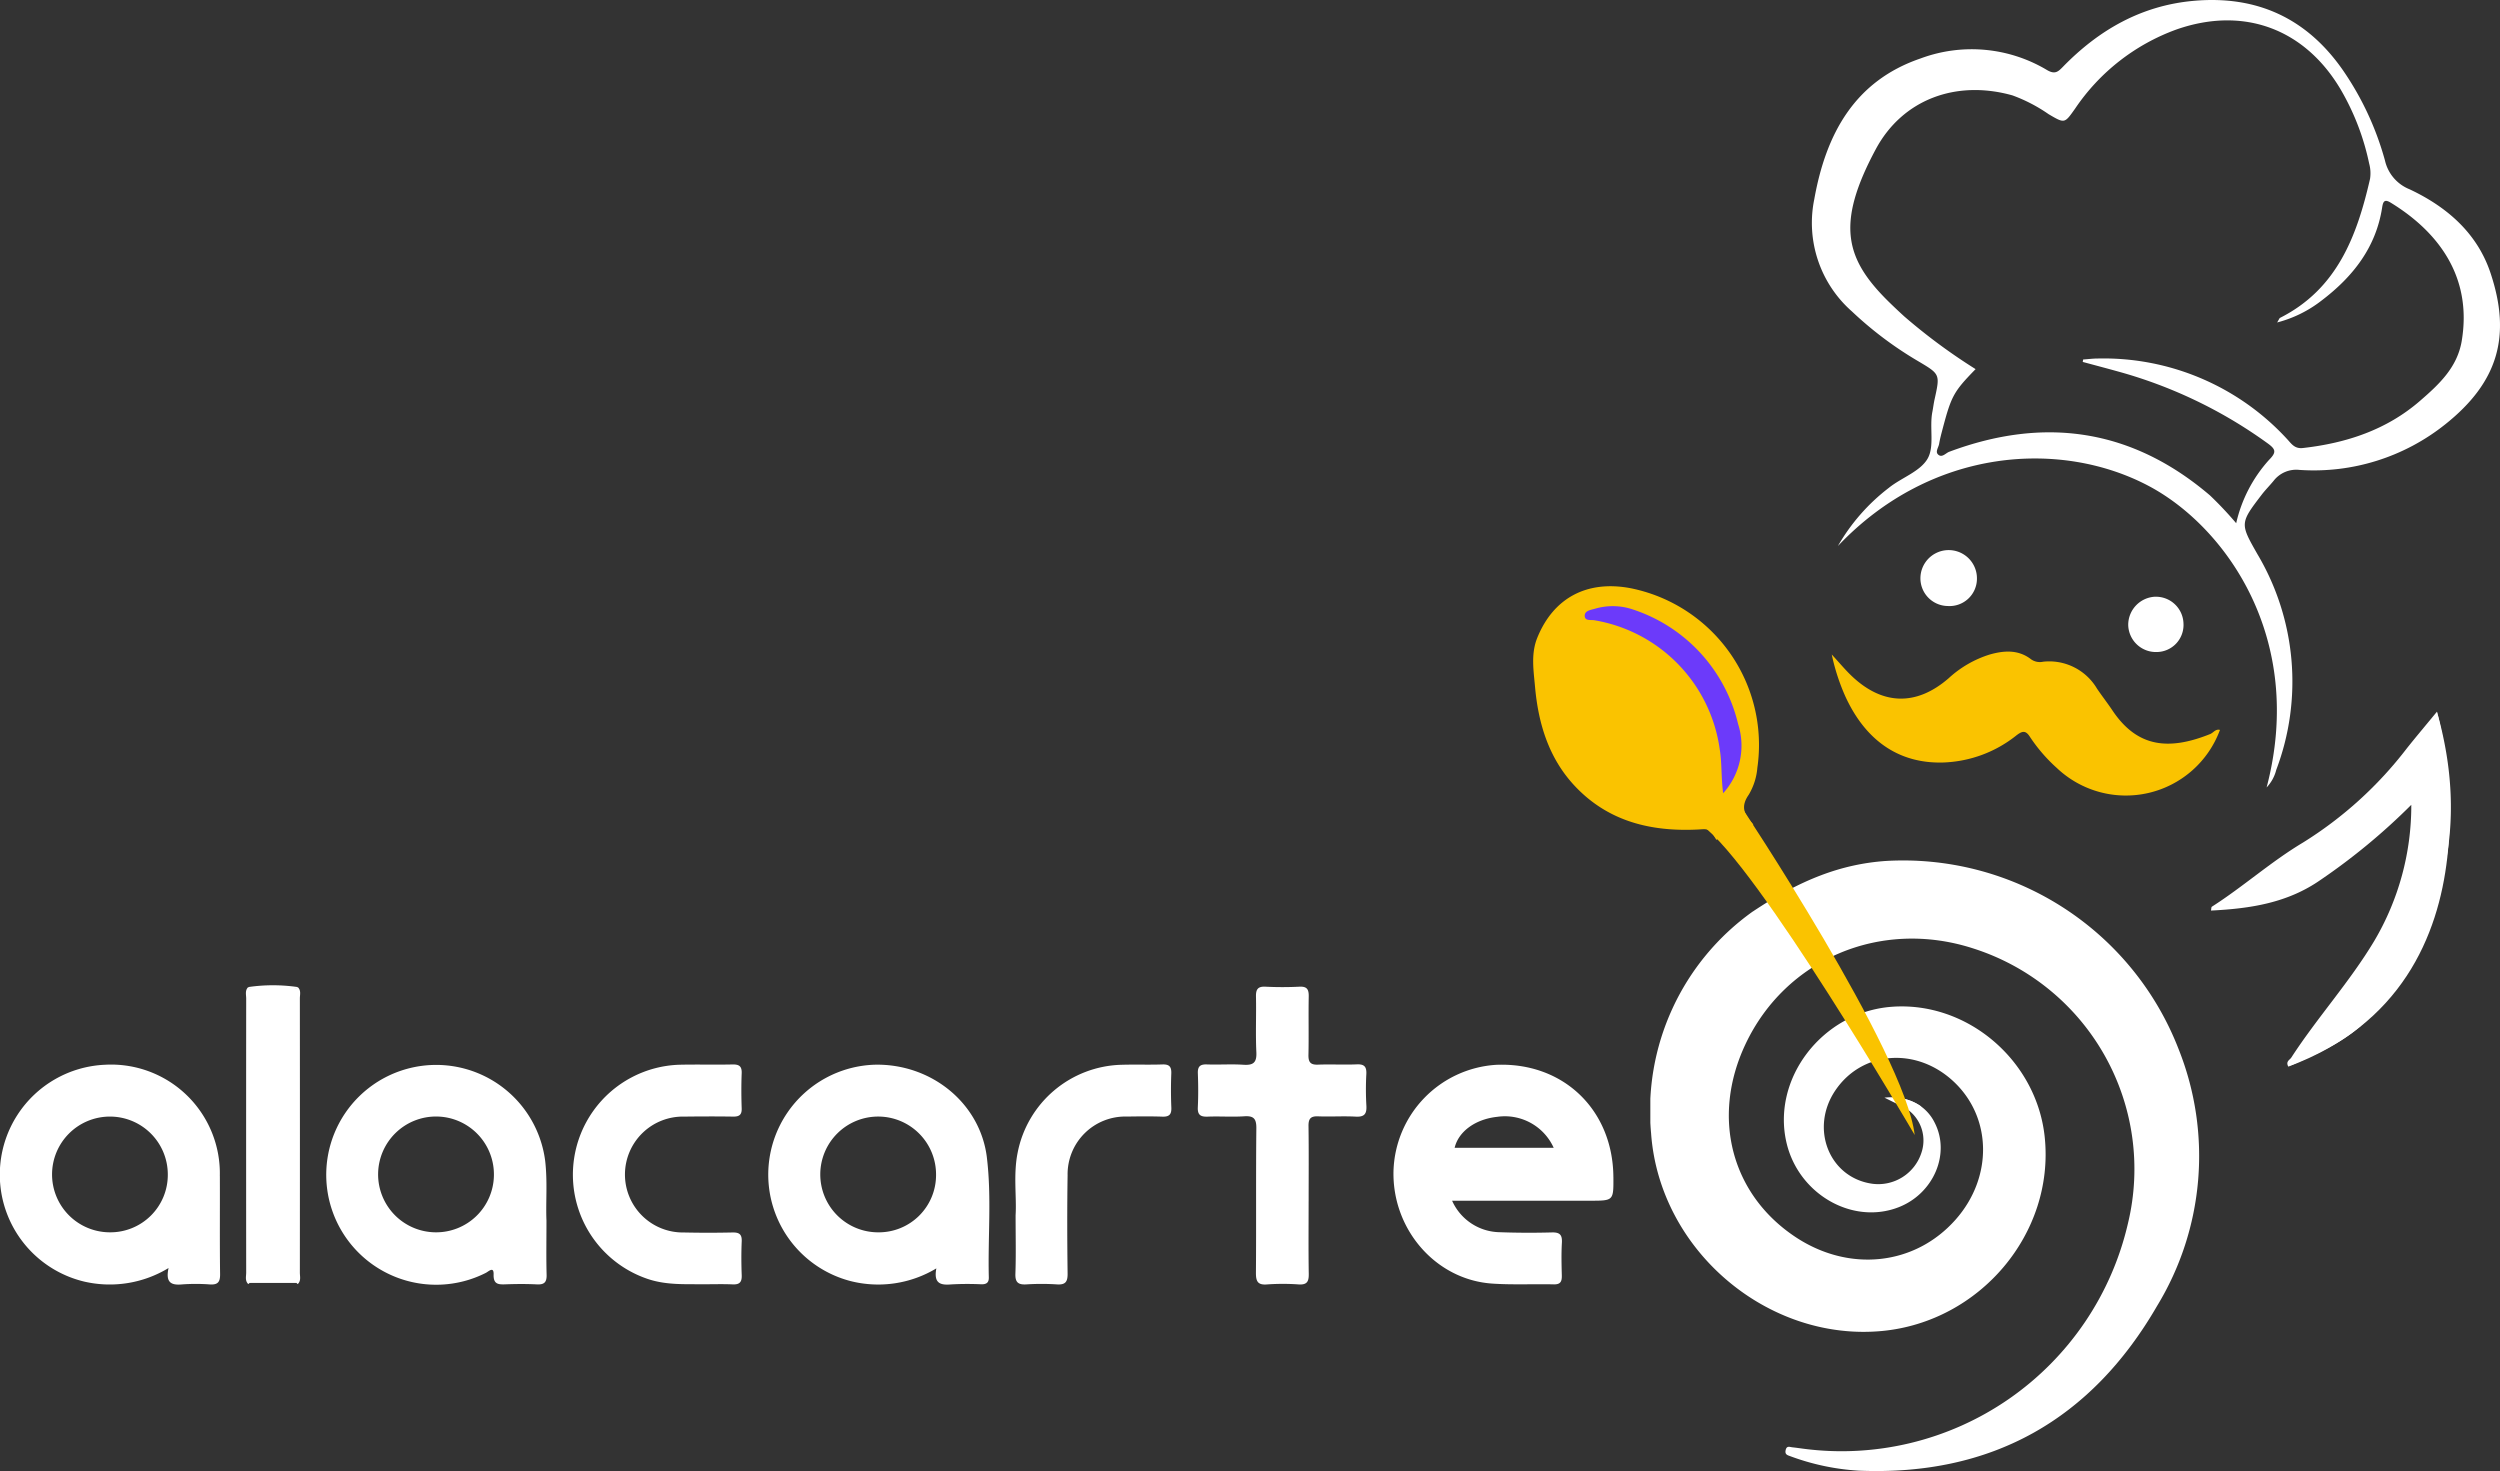 <svg xmlns="http://www.w3.org/2000/svg" xmlns:xlink="http://www.w3.org/1999/xlink" width="314.363" height="184.97" viewBox="0 0 314.363 184.97"><rect x="0" y="0" width="314.363" height="184.97" fill="#333333" stroke="none"/><defs><clipPath id="a"><rect width="106.839" height="184.97" fill="#fff"/></clipPath><clipPath id="b"><rect width="47.977" height="69.002" fill="#fac300"/></clipPath><clipPath id="c"><rect width="202.878" height="37.648" fill="#fff"/></clipPath></defs><g transform="translate(-850.4 -385.8)"><g transform="translate(1057.923 385.8)"><g clip-path="url(#a)"><path d="M12.9,467.637A30.76,30.76,0,0,0,.093,495.532C1.138,510.246,14.745,521.75,29.118,520.4c12.353-1.161,21.71-12.284,20.477-24.34-.99-9.69-9.765-17.163-19.286-16.425-8.69.674-15.121,9.061-13.168,17.173,1.544,6.412,8.285,10.267,14.056,8.038,4.414-1.705,6.579-6.734,4.546-10.661a5.556,5.556,0,0,0-4.158-3.034c-.353-.062-.645-.087-.75.376-.092.408.04-.174.433.436a4.8,4.8,0,0,1,2.827,6,5.706,5.706,0,0,1-6.181,3.922c-5.429-.756-7.884-6.953-4.65-11.738,3.364-4.977,10.195-5.49,14.87-1.116,4.843,4.531,4.949,12.057.245,17.369-5.1,5.76-13.347,6.661-20.1,2.2-8.107-5.361-10.642-15.065-6.33-24.236,5.067-10.779,17.036-15.824,28.638-12.074a29.119,29.119,0,0,1,19.48,34.536,36.954,36.954,0,0,1-40.959,28.359c-.411-.054-.821-.116-1.233-.157-.342-.034-.734-.25-.862.356-.113.533.2.624.572.755a29.764,29.764,0,0,0,8.607,1.823c16.7.7,29.238-6.38,37.536-20.728a36.245,36.245,0,0,0,2.736-32.182,37.151,37.151,0,0,0-36.9-23.754c-5.567.4-10.648,2.337-16.664,6.345" transform="translate(0 -353.033)" fill="#fff"/><path d="M146.082,359.194A12.609,12.609,0,0,1,125.588,364a20.369,20.369,0,0,1-3.36-3.87c-.543-.869-.935-.868-1.743-.246a15.575,15.575,0,0,1-9.145,3.406c-5.554.182-9.8-2.691-12.375-8.331a26.226,26.226,0,0,1-1.7-5.251c.979,1.067,1.641,1.861,2.377,2.578,3.9,3.8,8.2,3.978,12.313.421a13.617,13.617,0,0,1,5.16-2.989c1.821-.52,3.629-.641,5.235.611a1.921,1.921,0,0,0,1.506.288,6.978,6.978,0,0,1,6.759,3.38c.629.928,1.321,1.814,1.945,2.746,3.12,4.662,7.078,5.064,12.291,2.971.406-.163.674-.673,1.228-.521" transform="translate(-74.455 -267.411)" fill="#fac300"/><path d="M328.993,381.6c4.048,14.277.943,26.545-7.838,37.642-2.846,3.6-6.883,5.174-10.856,6.978-.353-.654.18-.829.373-1.126,3.274-5.046,7.358-9.526,10.447-14.69a33.43,33.43,0,0,0,4.648-17.1,78.814,78.814,0,0,1-11.364,9.41c-4.171,2.931-8.863,3.639-13.824,3.888.046-.211.029-.433.117-.49,3.926-2.509,7.4-5.633,11.423-8.044a49.067,49.067,0,0,0,13.063-11.834c1.161-1.461,2.367-2.885,3.81-4.639" transform="translate(-230.081 -292.102)" fill="#fff"/><path d="M148.22,301.788a3.483,3.483,0,0,1-3.41-3.708,3.554,3.554,0,0,1,7.1.289,3.446,3.446,0,0,1-3.692,3.418" transform="translate(-110.842 -225.585)" fill="#fff"/><path d="M259.608,319.932a3.467,3.467,0,0,1,3.542,3.406,3.4,3.4,0,0,1-3.375,3.546A3.484,3.484,0,0,1,256.2,323.5a3.547,3.547,0,0,1,3.41-3.573" transform="translate(-196.109 -244.895)" fill="#fff"/><path d="M172.019,34.335c-1.68-5.041-5.508-8.34-10.194-10.54a5.118,5.118,0,0,1-3.086-3.633,37.491,37.491,0,0,0-5.19-11.2c-4.556-6.64-10.871-9.572-18.87-8.855-6.55.587-11.889,3.639-16.407,8.27-.612.628-1.007,1.032-2.031.426a18.448,18.448,0,0,0-15.9-1.451c-8.322,2.844-11.9,9.536-13.357,17.692a14.827,14.827,0,0,0,4.734,14.118,46.057,46.057,0,0,0,8.34,6.262c2.752,1.635,2.753,1.626,2.05,4.8-.115.518-.175,1.048-.277,1.569-.389,1.982.3,4.348-.61,5.9-.944,1.614-3.279,2.369-4.875,3.661a24.694,24.694,0,0,0-6.394,7.306c11.839-12.481,28.1-13.348,39.038-7.577,9.672,5.1,19.809,19.18,14.872,37.935a4.964,4.964,0,0,0,1.213-2.213A31.392,31.392,0,0,0,142.7,69.671c-2.179-3.831-2.209-3.872.553-7.478.466-.608,1.014-1.151,1.5-1.745A3.592,3.592,0,0,1,148,59.09a26.48,26.48,0,0,0,18.35-5.752c6.657-5.312,8.292-11.132,5.67-19m-3.625,8.542c-.565,3.353-2.892,5.489-5.248,7.53-4.206,3.645-9.26,5.311-14.73,5.927-1.071.121-1.464-.588-2.01-1.157a31.338,31.338,0,0,0-23.737-10.1c-.627,0-1.254.082-1.881.126l-.05.305c1.508.408,3.019.805,4.523,1.225A58.487,58.487,0,0,1,144,55.755c1.043.755,1.094,1.129.182,2.058a17.721,17.721,0,0,0-4.146,7.979,45.652,45.652,0,0,0-3.3-3.5c-9.82-8.375-20.8-9.963-32.789-5.481-.452.169-.916.815-1.41.327-.356-.352.072-.885.147-1.333.106-.639.278-1.268.444-1.9,1.094-4.131,1.391-4.669,4.14-7.489a72.822,72.822,0,0,1-8.955-6.615q-.983-.894-1.933-1.823c-5.5-5.4-6.717-9.779-1.677-19.193,3.373-6.3,10.126-8.779,17.2-6.79a19.915,19.915,0,0,1,4.546,2.362c2.039,1.2,2,1.178,3.326-.69A26.109,26.109,0,0,1,132.546,3.7c8.461-2.95,16.165-.07,20.679,7.638a31.019,31.019,0,0,1,3.531,9.223,4.623,4.623,0,0,1,.112,1.924c-1.646,7.193-4.136,13.86-11.318,17.485-.083.042-.118.179-.366.579a15.384,15.384,0,0,0,5.579-2.749c3.925-2.977,6.849-6.666,7.625-11.7.121-.789.306-1.088,1.084-.612,5.839,3.573,10.3,9.2,8.921,17.4" transform="translate(-66.369 0)" fill="#fff"/><path d="M360.714,381.6s9.688,34.108-18.694,44.621c0,0,21.557-14.484,18.694-44.621" transform="translate(-261.803 -292.102)" fill="#fff"/><path d="M130.146,589.5a6.72,6.72,0,0,0-4.622-1.111l3.552,1.756Z" transform="translate(-96.084 -450.362)" fill="#fff"/></g></g><g transform="translate(1043.19 459.516)"><g clip-path="url(#b)"><path d="M20.786,30.589c.717-.037,1.367-.182,1.809.576.142.244.289.485.44.724A13.575,13.575,0,0,1,27.691,30c-.089-.133-.136-.2-.136-.2-1.133-1.178-1.421-2.192-.45-3.582a7.848,7.848,0,0,0,1.084-3.388A20.1,20.1,0,0,0,12.209.241C6.761-.781,2.542,1.469.514,6.486-.3,8.5.052,10.6.233,12.643.646,17.3,1.978,21.68,5.283,25.171c4.211,4.448,9.6,5.719,15.5,5.418" transform="translate(0 0)" fill="#fac300"/><path d="M43.342,33.556c-.269-2.07-.143-3.814-.431-5.528A19.112,19.112,0,0,0,27.187,11.81c-.46-.09-1.21.117-1.251-.52-.044-.679.725-.778,1.25-.925a7.9,7.9,0,0,1,4.843.094A20.013,20.013,0,0,1,45.22,24.845a8.913,8.913,0,0,1-1.878,8.711" transform="translate(-19.454 -7.525)" fill="#6c3afa"/><path d="M79.5,111.515l2.069-1.835h.378s20.8,31.2,22.022,41.6c0,0-19.9-34.151-26.772-38.945s2.3-.817,2.3-.817" transform="translate(-55.995 -82.275)" fill="#fac300"/></g></g><g transform="translate(850.4 509.694)"><g clip-path="url(#c)"><path d="M760.186,27.854c0,3.047-.031,6.094.017,9.14.015.961-.22,1.389-1.272,1.321a27.454,27.454,0,0,0-3.961,0c-1.211.1-1.417-.41-1.409-1.491.047-6.042-.01-12.085.052-18.127.012-1.208-.315-1.607-1.531-1.524-1.518.1-3.049-.017-4.572.042-.89.035-1.3-.189-1.257-1.17.069-1.418.059-2.844.005-4.264-.033-.87.282-1.162,1.145-1.13,1.523.056,3.054-.06,4.572.041,1.23.082,1.7-.243,1.64-1.568-.112-2.33,0-4.671-.048-7.006-.019-.9.224-1.291,1.191-1.243a42.451,42.451,0,0,0,4.268,0c.992-.052,1.189.376,1.173,1.253-.044,2.437.018,4.875-.034,7.312-.02.913.241,1.276,1.2,1.238,1.624-.063,3.254.033,4.878-.036.952-.04,1.244.3,1.2,1.22a35.942,35.942,0,0,0,.005,3.959c.064,1.04-.238,1.455-1.341,1.394-1.571-.086-3.152.026-4.725-.037-.945-.038-1.224.3-1.211,1.225.045,3.148.017,6.3.017,9.445" transform="translate(-595.633 -0.698)" fill="#fff"/><path d="M373.283,76.97c-2.334-.016-4.665.1-6.94-.689A13.835,13.835,0,0,1,370.5,49.364c2.185-.046,4.373.016,6.558-.032.839-.018,1.2.216,1.164,1.11-.057,1.471-.05,2.947,0,4.418.028.829-.331,1.041-1.089,1.029-2.033-.032-4.068-.025-6.1,0a7.287,7.287,0,1,0-.069,14.57q3.049.067,6.1,0c.834-.017,1.2.213,1.162,1.109-.06,1.42-.054,2.845,0,4.266.031.852-.254,1.19-1.129,1.153-1.269-.055-2.542-.014-3.813-.014" transform="translate(-284.959 -39.375)" fill="#fff"/><path d="M632.619,68.276c.146-2.3-.3-5.106.259-7.873A13.672,13.672,0,0,1,645.9,49.357c1.727-.054,3.459.016,5.186-.044.887-.03,1.143.31,1.111,1.155-.054,1.42-.053,2.846.006,4.267.036.864-.263,1.174-1.13,1.144-1.473-.052-2.949-.033-4.424-.012a7.254,7.254,0,0,0-7.49,7.383c-.064,4.115-.053,8.231,0,12.346.014,1.059-.274,1.45-1.361,1.375a29.842,29.842,0,0,0-3.812,0c-1.039.062-1.431-.246-1.391-1.348.082-2.284.025-4.572.025-7.348" transform="translate(-504.913 -39.359)" fill="#fff"/><path d="M183.28,1.134c.453.407.271.947.271,1.43q.015,17.236,0,34.473c0,.485.172,1.022-.262,1.437a1.016,1.016,0,0,1-.373-.46,6.265,6.265,0,0,1-.188-2.106q-.008-16.1,0-32.2a6.511,6.511,0,0,1,.179-2.109,1.006,1.006,0,0,1,.372-.463" transform="translate(-145.845 -0.905)" fill="#fff"/><path d="M153.493,38.46c-.426-.421-.255-.959-.256-1.446q-.015-17.226,0-34.453c0-.487-.173-1.026.26-1.443l.227.2a4.137,4.137,0,0,1,.33,2.223q.011,16.25,0,32.5A5.873,5.873,0,0,1,153.871,38a1,1,0,0,1-.378.464" transform="translate(-122.28 -0.892)" fill="#fff"/><path d="M154.66.225a21.375,21.375,0,0,1,6.22,0l-.12.131a9.24,9.24,0,0,1-5.978,0L154.66.225" transform="translate(-123.445 0.001)" fill="#fff"/><path d="M895.816,63.623c-.052-8.48-6.321-14.482-14.75-14.122a13.778,13.778,0,0,0-12.9,13.377c-.162,7.329,5.313,13.638,12.389,14.129,2.582.179,5.184.041,7.776.1.863.019,1.014-.388,1-1.117-.035-1.371-.068-2.746.01-4.114.057-1-.257-1.329-1.275-1.3-2.184.06-4.374.053-6.557-.028a6.671,6.671,0,0,1-5.974-3.96c5.974,0,11.666,0,17.357,0,2.945,0,2.945.007,2.927-2.964m-19.964-3.692c.491-2.059,2.619-3.6,5.354-3.892a6.734,6.734,0,0,1,7.1,3.892Z" transform="translate(-692.941 -39.498)" fill="#fff"/><path d="M506.156,61.143c-.825-6.79-6.918-11.774-14-11.674a13.83,13.83,0,0,0-3.134,27.213,14.149,14.149,0,0,0,10.778-1.6c-.357,1.888.506,2.133,1.851,2.017a37.285,37.285,0,0,1,3.812-.016c.62.01.951-.191.934-.867-.124-5.025.365-10.071-.243-15.073M492.493,70.55a7.279,7.279,0,1,1,7.27-7.2,7.2,7.2,0,0,1-7.27,7.2" transform="translate(-382.059 -39.484)" fill="#fff"/><path d="M230.787,75.875c-.058-2.13-.018-4.263-.018-6.828-.1-2.2.143-4.838-.16-7.474a13.821,13.821,0,1,0-7.481,14.072c.339-.158,1.028-.887.994.183-.038,1.223.557,1.285,1.482,1.25,1.319-.05,2.644-.059,3.961.007.93.046,1.248-.271,1.222-1.21M216.8,70.537a7.281,7.281,0,1,1,7.36-7.137,7.263,7.263,0,0,1-7.36,7.137" transform="translate(-162.053 -39.473)" fill="#fff"/><path d="M27.642,63.465A13.678,13.678,0,0,0,13.2,49.483a13.83,13.83,0,0,0-2.617,27.266,14.233,14.233,0,0,0,10.611-1.705c-.4,1.849.348,2.178,1.674,2.063a23.6,23.6,0,0,1,3.507,0c1,.063,1.312-.277,1.3-1.288-.054-4.116-.01-8.233-.029-12.349M13.765,70.554A7.277,7.277,0,1,1,21.1,63.231a7.223,7.223,0,0,1-7.336,7.323" transform="translate(0 -39.49)" fill="#fff"/><path d="M155.005,1.766l5.978,0c.024,2.683.073,5.366.069,8.049q-.019,14.512-.066,29.025l-5.985,0c-.022-6.484-.061-12.969-.061-19.453,0-5.876.042-11.752.065-17.627" transform="translate(-123.668 -1.41)" fill="#fff"/></g></g></g></svg>